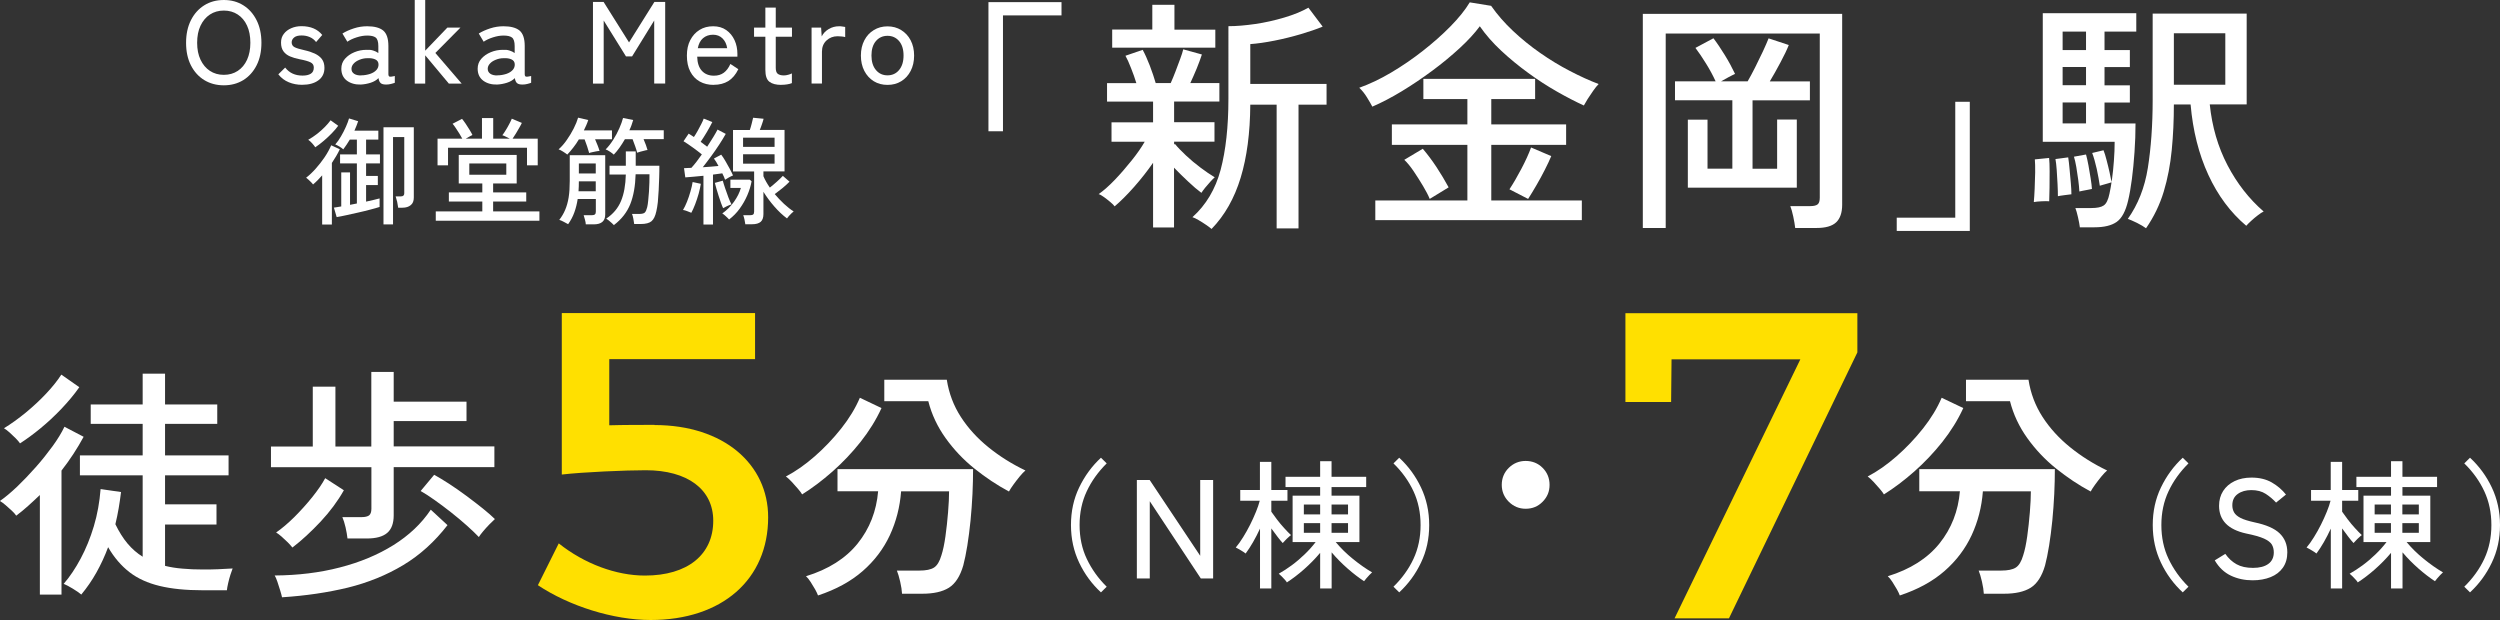 <?xml version="1.0" encoding="UTF-8"?>
<svg id="_レイヤー_2" data-name="レイヤー 2" xmlns="http://www.w3.org/2000/svg" viewBox="0 0 295.97 73.4">
  <rect x="0" y="0" width="295.97" height="73.4" fill="#333333" stroke="none"/>
  <defs>
    <style>
      .cls-1 {
        fill: #fff;
      }

      .cls-2 {
        fill: #ffe000;
      }
    </style>
  </defs>
  <g id="_レイヤー_1-2" data-name="レイヤー 1">
    <g>
      <path class="cls-1" d="M117.02,15.54V.25h8.65v1.57h-6.93v13.72h-1.72Z"/>
      <path class="cls-1" d="M136.51,26.93v-7.66c-.66.95-1.4,1.9-2.23,2.84-.83.94-1.6,1.71-2.32,2.32-.1-.14-.27-.31-.51-.51-.24-.2-.49-.4-.74-.58-.25-.18-.47-.31-.64-.36.58-.41,1.22-.97,1.91-1.69.69-.72,1.35-1.49,2-2.3s1.16-1.55,1.54-2.21h-3.93v-2.3h4.92v-2.45h-5.45v-2.19h3.47c-.17-.56-.38-1.16-.63-1.78-.24-.62-.46-1.11-.66-1.46l2.04-.7c.27.49.55,1.11.84,1.86.29.76.52,1.45.7,2.07h1.78c.19-.43.39-.9.58-1.41.19-.51.38-1.01.55-1.47s.29-.83.35-1.11l2.21.61c-.16.49-.36,1.03-.61,1.65-.25.61-.51,1.19-.76,1.73h3.44v2.19h-5.36v2.45h4.78v2.3h-4.78v.35l.09-.09c.33.41.77.86,1.31,1.37.54.51,1.12.99,1.72,1.44s1.17.84,1.69,1.15c-.12.1-.29.27-.51.51-.22.24-.43.49-.63.73-.19.24-.34.44-.44.6-.45-.33-.97-.77-1.56-1.33-.59-.55-1.15-1.1-1.68-1.65v7.08h-2.51ZM131.67,5.63v-2.13h4.75V.57h2.62v2.94h4.84v2.13h-12.21ZM143.44,27.11c-.16-.14-.38-.3-.67-.5s-.58-.38-.87-.55-.53-.29-.73-.35c1.61-1.44,2.72-3.31,3.34-5.61.61-2.3.92-5.1.92-8.4V3.1c.95,0,2.01-.09,3.18-.26,1.17-.17,2.31-.43,3.42-.76,1.12-.33,2.07-.72,2.87-1.17l1.69,2.24c-.7.29-1.56.59-2.58.89-1.02.3-2.06.56-3.12.77-1.06.21-2.02.35-2.87.41v4.72h9.03v2.45h-3.32v14.65h-2.59v-14.65h-3.12c-.02,3.34-.4,6.22-1.14,8.65-.74,2.43-1.88,4.45-3.44,6.06Z"/>
      <path class="cls-1" d="M162.47,12.63c-.14-.27-.35-.64-.63-1.09-.28-.46-.59-.84-.92-1.15,1.2-.43,2.46-1.02,3.76-1.79,1.3-.77,2.56-1.63,3.77-2.58,1.21-.95,2.31-1.92,3.28-2.91s1.73-1.93,2.27-2.83l2.53.41c.72,1.03,1.58,2.02,2.58,2.96,1,.94,2.08,1.82,3.23,2.62,1.16.81,2.33,1.52,3.53,2.14,1.19.62,2.33,1.14,3.39,1.54-.19.19-.41.46-.64.79-.23.33-.45.66-.66.98-.2.32-.35.58-.45.77-.99-.45-2.05-1-3.19-1.65-1.14-.65-2.27-1.38-3.39-2.2-1.13-.82-2.19-1.69-3.19-2.62-1-.93-1.85-1.9-2.55-2.91-.6.82-1.39,1.67-2.37,2.58-.98.9-2.06,1.8-3.25,2.68-1.19.88-2.39,1.69-3.61,2.43s-2.39,1.35-3.5,1.83ZM162.82,26.06v-2.33h10.9v-6.58h-8.94v-2.42h8.94v-3h-5.21v-2.39h13.23v2.39h-5.19v3h8.86v2.42h-8.86v6.58h10.72v2.33h-24.44ZM169.26,23.55c-.17-.43-.44-.94-.79-1.53-.35-.59-.72-1.17-1.11-1.75-.39-.57-.76-1.02-1.11-1.35l2.19-1.31c.56.66,1.11,1.39,1.63,2.18.52.8,1,1.59,1.43,2.39l-2.24,1.37ZM180.91,23.55l-2.21-1.14c.45-.68.92-1.49,1.41-2.42s.88-1.78,1.15-2.53l2.39,1.02c-.19.47-.45,1-.76,1.62-.31.61-.64,1.22-.99,1.82-.35.6-.68,1.15-.99,1.63Z"/>
      <path class="cls-1" d="M194.49,26.99V1.64h23.6v22.61c0,.93-.24,1.62-.71,2.07-.48.45-1.25.67-2.32.67h-2.53c-.04-.37-.12-.82-.23-1.35-.12-.54-.23-.95-.35-1.24h2.39c.39,0,.67-.07.84-.2s.26-.4.26-.79V3.97h-18.24v23.02h-2.71ZM199.82,22.21v-8.04h2.33v5.8h2.94v-8.1h-6.79v-2.24h4.81c-.31-.68-.68-1.37-1.12-2.08s-.86-1.34-1.27-1.88l2.13-1.14c.43.56.87,1.22,1.34,1.98.47.76.87,1.5,1.22,2.24-.17.08-.43.2-.76.38-.33.17-.63.34-.9.5h3.15c.27-.47.57-1.02.89-1.66.32-.64.63-1.27.92-1.89.29-.62.51-1.14.67-1.54l2.39.79c-.21.54-.54,1.23-.98,2.05-.44.83-.86,1.58-1.27,2.26h4.75v2.24h-6.79v8.1h2.91v-5.83h2.33v8.07h-12.91Z"/>
      <path class="cls-1" d="M224.55,27.34v-1.57h6.93v-13.72h1.72v15.29h-8.65Z"/>
      <path class="cls-1" d="M240.78,23.9c.04-.41.07-.93.1-1.57.03-.64.05-1.28.06-1.92,0-.64,0-1.16-.04-1.54l1.69-.17c.04.39.06.91.06,1.56s0,1.3-.01,1.95c-.01.65-.02,1.19-.04,1.62-.21-.02-.51-.02-.9,0-.39.02-.69.05-.9.09ZM246.23,26.9c-.04-.31-.11-.7-.22-1.18-.11-.48-.21-.84-.31-1.09h1.89c.68,0,1.17-.1,1.47-.31.3-.2.53-.67.68-1.41.1-.43.19-.98.29-1.66.1-.68.17-1.41.23-2.2.06-.79.09-1.54.09-2.26h-8.51V1.56h11.07v2.18h-3.76v2.19h3v2.01h-3v2.16h3v2.04h-3v2.48h3.67c0,1.13-.04,2.26-.12,3.39-.08,1.14-.18,2.2-.31,3.19s-.28,1.85-.45,2.56c-.29,1.24-.74,2.08-1.35,2.51-.61.43-1.49.64-2.64.64h-1.75ZM243.63,23.23c0-.37-.01-.84-.04-1.41-.03-.57-.06-1.14-.1-1.69-.04-.55-.09-.99-.15-1.3l1.51-.2c.06.37.11.83.16,1.38.05.55.1,1.1.15,1.65.05.54.07.99.07,1.34-.14.02-.4.05-.79.1-.39.05-.66.09-.82.13ZM244.19,5.93h2.77v-2.19h-2.77v2.19ZM244.19,10.09h2.77v-2.16h-2.77v2.16ZM244.19,14.61h2.77v-2.48h-2.77v2.48ZM246.17,22.65c-.02-.39-.06-.84-.13-1.35-.07-.51-.15-1.02-.23-1.53-.09-.5-.18-.91-.28-1.22l1.43-.26c.1.35.19.78.29,1.3.1.52.18,1.03.26,1.53.08.5.13.92.15,1.25-.08.02-.22.05-.44.09-.21.04-.42.08-.63.12-.2.04-.34.07-.42.09ZM248.59,21.98c-.08-.56-.2-1.22-.36-1.98-.17-.76-.35-1.39-.54-1.89l1.34-.32c.12.29.24.67.36,1.15.13.48.24.95.35,1.43.11.48.19.88.25,1.21-.06.02-.19.06-.39.12-.2.06-.4.12-.6.17-.19.06-.33.1-.41.12ZM254.06,27.02c-.25-.19-.61-.4-1.06-.63-.46-.22-.82-.38-1.09-.48,1.2-1.69,2-3.7,2.37-6.04s.57-5.03.57-8.06V1.61h11.13v10.75h-4.37c.27,2.64.97,5.04,2.1,7.2,1.13,2.16,2.55,3.98,4.28,5.48-.17.08-.4.22-.68.44-.28.21-.55.44-.8.67-.25.23-.45.43-.58.58-1.86-1.57-3.36-3.58-4.49-6.03-1.13-2.45-1.83-5.22-2.1-8.33h-1.98c0,1.85-.08,3.64-.25,5.38s-.48,3.38-.95,4.94c-.47,1.55-1.17,3-2.1,4.34ZM257.36,10.03h6.09V3.94h-6.09v6.09Z"/>
    </g>
    <g>
      <path class="cls-1" d="M26.5,10.1c-.87,0-1.65-.21-2.32-.62s-1.2-1-1.58-1.75-.57-1.64-.57-2.66.19-1.91.57-2.67c.38-.76.91-1.35,1.58-1.77s1.44-.63,2.32-.63,1.64.21,2.31.63c.67.42,1.19,1.01,1.57,1.77.38.76.57,1.65.57,2.67s-.19,1.91-.57,2.66-.91,1.34-1.57,1.75c-.67.41-1.44.62-2.31.62ZM26.5,8.86c.63,0,1.18-.16,1.65-.47.47-.31.84-.75,1.1-1.32.26-.57.39-1.24.39-2.01s-.13-1.46-.39-2.02c-.26-.57-.63-1.01-1.1-1.32s-1.02-.47-1.65-.47-1.18.16-1.65.47c-.47.31-.84.75-1.11,1.32-.27.57-.4,1.24-.4,2.02s.13,1.44.4,2.01c.27.57.64,1.01,1.11,1.32.47.31,1.02.47,1.65.47Z"/>
      <path class="cls-1" d="M35.76,10.04c-.56,0-1.09-.1-1.57-.3-.49-.2-.9-.51-1.24-.94l.81-.8c.5.64,1.18.95,2.06.95.4,0,.73-.07.97-.22.24-.15.36-.39.36-.73,0-.28-.12-.48-.37-.61-.25-.13-.69-.26-1.33-.38-.41-.08-.78-.19-1.11-.33-.33-.14-.59-.34-.78-.6-.19-.26-.29-.6-.29-1.03s.11-.75.33-1.04c.22-.29.51-.51.88-.67.36-.16.77-.24,1.21-.24,1.08,0,1.9.35,2.46,1.04l-.73.84c-.2-.27-.45-.46-.75-.59s-.62-.19-.97-.19c-.4,0-.69.08-.88.24-.19.16-.29.35-.29.57,0,.26.11.45.33.57.22.12.62.24,1.2.37.46.1.87.24,1.22.4.35.17.63.38.83.65.2.27.3.61.3,1.04,0,.63-.24,1.13-.73,1.48-.48.35-1.12.52-1.91.52Z"/>
      <path class="cls-1" d="M42.73,10.01c-.67.02-1.23-.14-1.66-.46-.44-.33-.66-.8-.66-1.42,0-.45.14-.84.43-1.17s.66-.59,1.12-.78.93-.28,1.42-.28c.29-.02.55,0,.79.08.24.07.45.17.62.3v-.83c0-.51-.11-.85-.32-1.01-.22-.16-.55-.23-1-.23-.39,0-.8.07-1.24.21-.44.14-.81.31-1.11.52l-.58-.97c.38-.24.83-.44,1.35-.61.52-.17,1.05-.25,1.58-.25.85,0,1.48.17,1.89.5.41.34.62.95.62,1.83v3.33c0,.17.05.28.14.3.09.03.3,0,.62-.07v.8c-.12.05-.27.09-.46.14-.18.05-.37.07-.57.07-.29,0-.51-.05-.64-.17-.13-.11-.22-.31-.26-.59-.25.25-.56.43-.94.55-.38.12-.76.19-1.15.21ZM42.75,8.92c.39,0,.74-.07,1.06-.17.32-.11.57-.26.75-.46.18-.2.27-.43.25-.71-.02-.26-.15-.44-.39-.55-.24-.11-.55-.16-.93-.14-.34,0-.65.07-.94.19-.29.12-.51.26-.68.45-.17.18-.26.39-.26.62,0,.26.11.45.32.59.2.13.48.2.83.19Z"/>
      <path class="cls-1" d="M49.1,9.9V0h1.24v6l2.62-2.73h1.55l-2.97,3,3.12,3.63h-1.52l-2.8-3.35v3.35h-1.24Z"/>
      <path class="cls-1" d="M58.87,10.01c-.67.02-1.23-.14-1.66-.46-.44-.33-.66-.8-.66-1.42,0-.45.14-.84.43-1.17s.66-.59,1.12-.78.93-.28,1.42-.28c.29-.02.55,0,.79.08.24.07.45.17.62.3v-.83c0-.51-.11-.85-.32-1.01-.22-.16-.55-.23-1-.23-.39,0-.8.07-1.24.21-.44.14-.81.31-1.11.52l-.58-.97c.38-.24.83-.44,1.35-.61.52-.17,1.05-.25,1.58-.25.85,0,1.48.17,1.89.5.41.34.62.95.62,1.83v3.33c0,.17.05.28.14.3.09.03.3,0,.62-.07v.8c-.12.05-.27.09-.46.14-.18.05-.37.07-.57.07-.29,0-.51-.05-.64-.17-.13-.11-.22-.31-.26-.59-.25.25-.56.43-.94.55-.38.12-.76.19-1.15.21ZM58.88,8.92c.39,0,.74-.07,1.06-.17.32-.11.57-.26.75-.46.18-.2.27-.43.25-.71-.02-.26-.15-.44-.39-.55-.24-.11-.55-.16-.93-.14-.34,0-.65.07-.94.19-.29.12-.51.26-.68.45-.17.18-.26.39-.26.62,0,.26.11.45.32.59.2.13.48.2.83.19Z"/>
      <path class="cls-1" d="M70.2,9.9V.23h1.26l3.01,4.79,3-4.79h1.28v9.66h-1.3V2.43l-2.62,4.25h-.72l-2.64-4.25v7.47h-1.27Z"/>
      <path class="cls-1" d="M84.5,10.05c-.63,0-1.18-.13-1.66-.4-.48-.27-.85-.66-1.12-1.18-.27-.52-.4-1.15-.4-1.88s.13-1.32.4-1.84c.27-.52.63-.92,1.1-1.21.46-.29,1-.43,1.61-.43s1.12.15,1.55.45c.43.3.75.7.98,1.19.23.5.34,1.04.34,1.63v.33h-4.76c.02.74.2,1.29.56,1.68.35.38.83.57,1.42.57.47,0,.86-.12,1.17-.35.31-.23.57-.57.78-1.04l.94.62c-.31.64-.71,1.11-1.19,1.41-.48.29-1.05.44-1.71.44ZM82.61,5.71h3.48c-.07-.48-.26-.87-.55-1.16-.29-.29-.67-.44-1.12-.44-.48,0-.87.14-1.19.41s-.52.67-.62,1.19Z"/>
      <path class="cls-1" d="M92.51,10.05c-.63,0-1.1-.12-1.42-.37-.32-.24-.48-.71-.48-1.4v-3.93h-1.34v-1.08h1.34V.9h1.23v2.37h1.92v1.08h-1.92v3.67c0,.36.08.6.24.72.16.12.4.19.72.19.17,0,.34-.03.52-.08.18-.05.32-.1.43-.16v1.15c-.15.06-.34.12-.57.15-.23.04-.46.05-.68.05Z"/>
      <path class="cls-1" d="M96.08,9.9V3.27h1.13l.07,1.04c.18-.36.46-.65.83-.87s.78-.33,1.21-.33c.15,0,.29,0,.41.03s.24.04.33.05v1.2c-.1-.03-.23-.05-.39-.07-.16-.02-.33-.03-.51-.03-.52,0-.95.17-1.31.5s-.54.78-.54,1.32v3.78h-1.24Z"/>
      <path class="cls-1" d="M105.07,10.05c-.61,0-1.15-.14-1.62-.43-.47-.29-.85-.7-1.12-1.22s-.41-1.13-.41-1.82.14-1.29.41-1.81c.27-.52.64-.92,1.12-1.21.47-.29,1.01-.44,1.62-.44s1.15.15,1.62.44c.47.29.85.69,1.12,1.21.27.52.41,1.12.41,1.81s-.14,1.3-.41,1.82c-.27.52-.64.93-1.12,1.22-.47.29-1.01.43-1.62.43ZM105.07,8.92c.56,0,1.02-.21,1.37-.63.35-.42.53-.99.53-1.72s-.18-1.3-.53-1.71c-.35-.41-.81-.62-1.37-.62s-1.02.21-1.37.62c-.35.41-.53.98-.53,1.71s.18,1.3.53,1.72c.35.42.81.63,1.37.63Z"/>
      <path class="cls-1" d="M38.14,26.57v-5.81c-.18.19-.35.38-.53.57-.18.18-.36.35-.55.51-.04-.06-.11-.15-.21-.25s-.22-.21-.33-.32c-.12-.11-.21-.18-.28-.23.38-.29.76-.65,1.14-1.08.38-.42.73-.88,1.06-1.36.32-.48.58-.95.77-1.4l1.02.47c-.13.27-.27.54-.43.81-.16.27-.33.54-.51.81v7.29h-1.15ZM37.32,17.43c-.09-.14-.21-.29-.37-.47s-.31-.31-.46-.41c.36-.2.71-.44,1.05-.7.34-.27.65-.54.92-.82.28-.28.5-.55.68-.79l.9.65c-.2.28-.45.57-.75.88s-.62.61-.96.9c-.34.29-.68.55-1.01.77ZM39.86,25.71l-.33-1.13c.11-.02.24-.04.39-.06.15-.02.31-.05.48-.08v-4.03h1.04v3.84c.13-.03.26-.05.4-.08.14-.02.28-.05.41-.08v-4.75h-1.99v-1.06h1.99v-1.75h-.84c-.12.2-.25.4-.38.6-.13.2-.26.38-.39.55-.1-.1-.26-.21-.47-.34-.21-.12-.37-.2-.48-.24.24-.27.47-.59.68-.96.22-.37.41-.75.58-1.13.17-.38.29-.71.37-.99l1.08.33c-.11.34-.26.71-.44,1.12h2.83v1.06h-1.45v1.75h1.64v1.06h-1.64v1.49h1.39v1.08h-1.39v1.96c.33-.07.64-.14.92-.21.28-.06.51-.12.68-.17v1.01c-.31.1-.69.21-1.13.32-.44.12-.9.23-1.39.34-.48.11-.95.21-1.39.31s-.83.17-1.16.23ZM45.4,26.57v-11.5h3.59v8.32c0,.4-.12.71-.37.9-.24.2-.57.3-.97.3h-.51c-.03-.21-.07-.44-.12-.7-.06-.25-.12-.47-.18-.64h.62c.27,0,.4-.12.4-.37v-6.65h-1.33v10.34h-1.13Z"/>
      <path class="cls-1" d="M51.59,26.13v-1.1h5.51v-1.17h-3.96v-1.08h3.96v-1.06h-2.79v-3.38h6.86v3.38h-2.79v1.06h3.92v1.08h-3.92v1.17h5.48v1.1h-12.27ZM51.8,19.57v-3.15h2.93c-.09-.17-.21-.38-.35-.61-.14-.23-.29-.45-.43-.66s-.26-.38-.37-.5l1.12-.58c.12.14.26.33.43.58s.33.5.48.75c.15.25.26.44.32.58-.08.04-.2.1-.36.19-.16.09-.3.17-.44.25h1.93v-2.44h1.33v2.44h1.97c-.15-.07-.31-.15-.48-.24-.17-.09-.31-.14-.41-.17.13-.17.27-.37.41-.61.15-.24.29-.48.41-.72.13-.24.23-.45.3-.63l1.19.5c-.06.14-.16.32-.29.55-.13.23-.27.46-.41.7-.15.24-.28.45-.4.62h2.98v3.15h-1.27v-2.08h-9.35v2.08h-1.27ZM55.56,20.69h4.38v-1.34h-4.38v1.34Z"/>
      <path class="cls-1" d="M67.15,18.29c-.12-.09-.28-.21-.49-.34-.21-.13-.38-.22-.53-.27.34-.3.67-.67.97-1.11.31-.44.58-.89.82-1.36.24-.47.41-.9.52-1.28l1.2.28c-.06.2-.14.4-.23.61-.09.2-.19.41-.29.62h3.33v1.05h-2c.1.23.2.47.3.72s.17.47.23.66c-.1,0-.23.02-.4.05-.17.03-.32.07-.48.1s-.27.07-.35.1c-.06-.23-.15-.5-.24-.79-.1-.3-.2-.58-.3-.83h-.68c-.2.34-.42.67-.66.97-.24.31-.48.59-.72.84ZM69.35,26.56c0-.15-.04-.33-.1-.56-.06-.23-.11-.4-.15-.52h.94c.18,0,.31-.03.39-.1s.11-.18.11-.34v-1.48h-2.15c-.08.54-.21,1.07-.39,1.57-.18.51-.43.97-.74,1.41-.13-.07-.3-.17-.52-.28-.22-.12-.39-.19-.53-.23.29-.37.52-.76.7-1.19.18-.42.32-.91.41-1.47.09-.56.13-1.21.13-1.95v-3.05h4.2v7.03c0,.77-.45,1.16-1.35,1.16h-.94ZM68.49,22.64h2.04v-1.17h-2c0,.4-.01.79-.04,1.17ZM68.53,20.54h2v-1.19h-2v1.19ZM72.66,18.3c-.11-.1-.26-.22-.46-.35s-.37-.22-.5-.26c.32-.32.62-.7.9-1.15.28-.44.52-.89.72-1.35.2-.46.35-.86.44-1.22l1.2.24c-.06.19-.12.39-.19.59-.07.2-.16.41-.26.62h4.07v1.05h-2.39c.1.23.19.46.28.7.08.23.15.43.19.59-.1,0-.23.04-.39.08-.16.04-.32.08-.47.12-.15.04-.27.08-.37.12-.05-.2-.12-.46-.23-.76-.11-.3-.21-.58-.31-.84h-.91c-.2.35-.41.68-.63.99-.22.31-.45.59-.68.83ZM72.7,26.67c-.06-.07-.16-.16-.28-.27-.12-.11-.24-.21-.36-.31-.12-.1-.22-.17-.29-.21.82-.54,1.4-1.24,1.75-2.08.35-.84.54-1.89.57-3.14h-1.93v-1.04h1.93v-1.7h1.17v1.7h2.8c0,.41,0,.87-.02,1.37-.01.5-.03,1.01-.06,1.51s-.06.98-.1,1.42c-.05.44-.11.81-.18,1.1-.12.56-.31.95-.57,1.17s-.69.33-1.28.33h-.77c-.02-.16-.05-.36-.1-.62-.05-.26-.1-.45-.16-.57h.83c.35,0,.58-.06.69-.17.11-.11.2-.32.28-.63.05-.21.09-.48.12-.8s.07-.67.09-1.04.04-.73.05-1.09c0-.36.01-.68.01-.97h-1.64c-.04,1.39-.25,2.57-.63,3.53-.39.97-1.03,1.79-1.92,2.47Z"/>
      <path class="cls-1" d="M81.84,25.19c-.12-.05-.28-.11-.48-.19-.2-.08-.37-.13-.5-.14.16-.26.31-.58.47-.97.16-.39.29-.8.41-1.21.12-.42.21-.79.26-1.13l.97.21c-.06.36-.14.75-.26,1.18-.12.43-.26.84-.41,1.24s-.31.74-.46,1.02ZM83.28,26.58v-5.77c-.41.04-.8.07-1.17.11-.38.04-.7.06-.98.08l-.15-1.09c.12,0,.25-.02.4-.02.15,0,.3-.01.47-.02.37-.4.78-.92,1.24-1.59-.3-.25-.66-.52-1.06-.81-.4-.29-.77-.54-1.11-.75l.61-.9c.1.07.2.13.3.19.1.06.21.13.32.21.15-.22.3-.47.45-.74s.29-.54.42-.79.23-.47.29-.65l1.02.41c-.18.37-.4.76-.65,1.19-.25.42-.49.8-.73,1.15.14.1.27.2.4.3s.25.19.37.28c.27-.41.51-.79.73-1.15.22-.36.38-.65.5-.88l.97.51c-.2.37-.46.78-.76,1.25s-.63.93-.97,1.4c-.35.47-.67.9-.99,1.3.33-.02.66-.04.98-.07.32-.03.62-.06.88-.08-.18-.35-.36-.64-.54-.88l.86-.46c.16.2.32.45.49.74.17.29.34.59.5.89s.3.58.41.83c-.12.05-.28.12-.48.23-.2.11-.35.2-.46.28-.07-.22-.18-.47-.33-.76-.16.02-.33.04-.51.07s-.38.06-.59.08v5.91h-1.12ZM85.61,24.65c-.07-.16-.16-.36-.25-.62-.09-.26-.18-.53-.28-.83-.09-.29-.18-.58-.26-.85-.08-.27-.14-.5-.19-.7l.94-.26c.06.24.16.54.28.9s.25.72.38,1.07c.13.35.26.63.37.84-.14.04-.31.1-.5.19-.2.09-.36.18-.49.25ZM86.31,25.98c-.09-.1-.21-.23-.37-.37-.15-.15-.3-.26-.43-.34.53-.38,1-.84,1.39-1.39.39-.55.66-1.09.81-1.63h-1.24v-.98h2.29l.22.19c-.1.55-.27,1.11-.51,1.66-.24.56-.54,1.08-.9,1.58-.36.5-.78.92-1.25,1.28ZM88.24,26.57c-.02-.16-.05-.35-.1-.57s-.1-.4-.15-.52h.79c.18,0,.31-.03.39-.09.07-.06.11-.18.11-.35v-4.74h-2.5v-4.91h1.99c.07-.21.15-.46.22-.75.07-.29.13-.52.17-.7l1.24.12c-.04.17-.1.38-.19.63-.09.26-.17.49-.26.69h2.93v4.91h-2.5v.57c.09.22.2.44.33.67.13.23.27.45.43.68.27-.21.55-.45.83-.7.29-.26.53-.49.71-.69l.79.69c-.22.23-.5.48-.82.75-.33.27-.64.51-.93.72.34.4.7.79,1.09,1.15.39.36.77.67,1.15.9-.06.05-.15.12-.26.23-.11.11-.21.21-.31.32s-.17.2-.22.28c-.51-.38-1-.84-1.49-1.4-.49-.56-.92-1.14-1.3-1.75v2.64c0,.41-.11.72-.32.91-.22.19-.56.29-1.04.29h-.77ZM87.97,17.39h3.73v-1.09h-3.73v1.09ZM87.97,19.38h3.73v-1.12h-3.73v1.12Z"/>
    </g>
    <g>
      <path class="cls-1" d="M4.72,70.37v-11.77c-.47.45-.93.88-1.4,1.3-.47.42-.93.8-1.4,1.15-.1-.16-.27-.35-.51-.58s-.5-.46-.76-.68c-.26-.22-.48-.38-.66-.48.62-.43,1.3-1,2.04-1.7.74-.71,1.47-1.48,2.2-2.3s1.39-1.66,2-2.49c.6-.83,1.07-1.6,1.4-2.3l2.27,1.19c-.37.68-.77,1.36-1.21,2.03s-.91,1.33-1.41,1.97v14.68h-2.56ZM2.36,52.48c-.1-.16-.27-.35-.51-.6-.24-.24-.49-.48-.74-.7-.25-.22-.47-.38-.64-.48.85-.52,1.72-1.15,2.59-1.86.87-.72,1.68-1.47,2.42-2.26.74-.79,1.33-1.53,1.78-2.23l2.13,1.49c-.6.86-1.31,1.7-2.11,2.55-.81.85-1.64,1.62-2.49,2.32-.85.7-1.66,1.29-2.42,1.78ZM9.64,70.4c-.25-.21-.59-.45-1.02-.71-.43-.26-.79-.45-1.08-.57.72-.83,1.39-1.83,2.01-2.99.62-1.16,1.14-2.43,1.56-3.83.42-1.4.68-2.87.8-4.4l2.42.35c-.08.64-.17,1.28-.28,1.92-.11.64-.24,1.27-.39,1.89.43.89.91,1.66,1.44,2.29.53.63,1.13,1.15,1.79,1.56v-9.64h-7.43v-2.36h7.43v-3.73h-6.15v-2.3h6.15v-3.64h2.65v3.64h6.18v2.3h-6.18v3.73h7.52v2.36h-7.52v3.44h6.09v2.39h-6.09v4.89c.64.16,1.33.27,2.08.33.75.07,1.54.1,2.37.1.62,0,1.23,0,1.82-.03.59-.02,1.17-.05,1.73-.09-.06.14-.14.37-.25.71-.11.34-.2.68-.28,1.03-.08.35-.13.63-.15.84h-2.88c-1.98,0-3.68-.17-5.08-.51-1.41-.34-2.6-.88-3.57-1.63s-1.82-1.73-2.53-2.96c-.39,1.05-.85,2.04-1.38,2.99s-1.13,1.81-1.79,2.61Z"/>
      <path class="cls-1" d="M41.14,63.76c-.04-.39-.12-.83-.23-1.33-.12-.5-.24-.9-.38-1.21h2.3c.39,0,.67-.07.86-.2.18-.14.28-.4.28-.79v-4.92h-11.89v-2.45h4.95v-7.08h2.68v7.08h4.25v-8.83h2.65v3.52h8.62v2.3h-8.62v3h11.92v2.45h-11.92v5.71c0,.95-.26,1.65-.77,2.08-.51.44-1.32.66-2.4.66h-2.3ZM33.39,70.72c-.04-.19-.11-.47-.22-.82-.11-.35-.22-.7-.33-1.03-.12-.34-.22-.59-.32-.74,2.76-.02,5.33-.33,7.71-.95,2.38-.61,4.49-1.49,6.34-2.64,1.84-1.15,3.32-2.54,4.43-4.2l1.98,1.83c-1.52,1.96-3.26,3.54-5.24,4.73-1.98,1.19-4.17,2.08-6.57,2.67-2.4.58-4.99.96-7.76,1.14ZM34.61,64.81c-.14-.17-.32-.38-.55-.61-.23-.23-.48-.46-.73-.68-.25-.22-.47-.38-.64-.48.68-.47,1.4-1.08,2.16-1.83.76-.76,1.47-1.55,2.13-2.37.66-.83,1.17-1.57,1.52-2.23l2.21,1.43c-.72,1.28-1.64,2.52-2.75,3.71-1.12,1.19-2.23,2.22-3.34,3.07ZM56.69,63.58c-.37-.39-.84-.84-1.41-1.35s-1.19-1.03-1.86-1.56-1.32-1.01-1.95-1.46c-.63-.45-1.19-.81-1.67-1.08l1.6-1.92c.5.27,1.09.63,1.76,1.06.67.44,1.35.91,2.05,1.43s1.35,1.02,1.95,1.5c.6.49,1.08.9,1.43,1.25-.17.16-.39.37-.66.64-.26.27-.51.54-.74.82-.23.27-.4.5-.5.67Z"/>
      <path class="cls-2" d="M77.49,50.32c8.19,0,13.45,4.64,13.45,10.92,0,7.37-5.46,12.16-13.91,12.16-4.43,0-9.64-1.65-13.35-4.12l2.47-4.95c3.04,2.42,6.8,3.81,10.2,3.81,5.05,0,8.09-2.47,8.09-6.49,0-3.71-3.04-5.98-7.99-5.98-2.32,0-7.37.21-9.94.51v-19.12h22.88v5.46h-17.26v7.83c1.6-.05,3.97-.05,5.36-.05Z"/>
      <path class="cls-1" d="M94.97,58.54c-.1-.17-.26-.4-.5-.67-.23-.27-.48-.54-.73-.82-.25-.27-.49-.49-.7-.64,1.15-.6,2.29-1.4,3.42-2.39s2.18-2.09,3.13-3.29c.95-1.2,1.69-2.42,2.21-3.64l2.56,1.22c-.64,1.4-1.47,2.73-2.48,4.01-1.01,1.27-2.12,2.44-3.32,3.5-1.2,1.06-2.41,1.97-3.61,2.72ZM96.84,70.49c-.06-.17-.17-.41-.33-.7-.17-.29-.35-.59-.54-.89-.19-.3-.38-.53-.55-.68,2.66-.82,4.7-2.11,6.12-3.88,1.42-1.77,2.22-3.83,2.42-6.18h-4.81v-2.62h16.05c0,.89-.02,1.87-.07,2.93-.05,1.06-.13,2.11-.23,3.16-.11,1.05-.23,2.04-.38,2.96-.15.92-.31,1.71-.48,2.35-.37,1.28-.94,2.16-1.7,2.64-.77.48-1.82.71-3.16.71h-2.39c-.02-.39-.09-.87-.22-1.43-.13-.56-.26-1-.39-1.31h2.65c.8,0,1.38-.12,1.75-.36.37-.24.66-.72.87-1.44.19-.58.35-1.33.48-2.26s.23-1.87.31-2.84c.08-.97.12-1.8.12-2.48h-5.68c-.14,1.85-.58,3.57-1.33,5.19-.75,1.61-1.82,3.03-3.22,4.25-1.4,1.22-3.16,2.18-5.27,2.88ZM119.45,58.19c-1.42-.76-2.78-1.67-4.09-2.72s-2.45-2.26-3.41-3.6c-.96-1.34-1.65-2.8-2.05-4.37h-5.21v-2.54h7.4c.25,1.61.81,3.08,1.67,4.41s1.95,2.52,3.26,3.58,2.77,1.98,4.38,2.75c-.19.16-.42.39-.68.71s-.51.64-.74.96c-.23.32-.41.59-.52.8Z"/>
      <path class="cls-1" d="M130.34,70.13c-1.08-1-1.94-2.17-2.58-3.52s-.97-2.83-.97-4.45.32-3.1.97-4.45,1.5-2.52,2.58-3.52l.68.67c-1.01,1-1.8,2.1-2.36,3.3-.57,1.21-.85,2.54-.85,4s.28,2.8.85,4c.57,1.2,1.35,2.31,2.36,3.3l-.68.67Z"/>
      <path class="cls-1" d="M134.59,68.48v-11.65h1.52l5.98,8.97v-8.97h1.53v11.65h-1.46l-6.04-9.14v9.14h-1.52Z"/>
      <path class="cls-1" d="M149.17,69.64v-7.06c-.53,1.15-1.1,2.14-1.7,2.95-.12-.1-.31-.23-.57-.38s-.46-.27-.6-.33c.29-.34.58-.75.87-1.22.29-.47.57-.96.83-1.48s.49-1.03.69-1.52c.2-.49.35-.93.45-1.32h-2.31v-1.27h2.33v-3.33h1.35v3.33h1.91v1.27h-1.91v1.3c.18.25.4.56.67.92.27.36.56.7.86,1.03s.57.61.8.82c-.08.06-.19.14-.32.27-.14.12-.27.25-.39.38-.12.13-.21.22-.27.29-.18-.19-.39-.44-.63-.76-.24-.32-.48-.64-.72-.97v7.11h-1.35ZM156.29,69.68v-4.23c-.58.69-1.22,1.34-1.91,1.95s-1.38,1.13-2.03,1.55c-.04-.09-.13-.2-.25-.33-.12-.13-.25-.27-.38-.4-.13-.13-.24-.23-.33-.3.5-.28,1.01-.61,1.54-1,.53-.39,1.03-.82,1.52-1.29.49-.47.93-.96,1.31-1.46h-2.73v-5.49h3.26v-1.02h-4.1v-1.21h4.1v-1.85h1.35v1.85h4.1v1.21h-4.1v1.02h3.3v5.49h-2.81c.59.71,1.27,1.38,2.05,2.01.78.63,1.53,1.16,2.26,1.58-.08.07-.18.17-.31.3-.13.13-.25.27-.37.41-.12.14-.21.25-.27.34-.62-.41-1.28-.91-1.96-1.51s-1.31-1.23-1.88-1.91v4.28h-1.35ZM154.36,60.9h1.93v-1.17h-1.93v1.17ZM154.36,63.08h1.93v-1.15h-1.93v1.15ZM157.64,60.9h1.95v-1.17h-1.95v1.17ZM157.64,63.08h1.95v-1.15h-1.95v1.15Z"/>
      <path class="cls-1" d="M165.65,70.13l-.68-.67c1.02-1,1.81-2.1,2.37-3.3.56-1.2.84-2.54.84-4s-.28-2.8-.84-4c-.56-1.2-1.35-2.31-2.37-3.3l.68-.67c1.08,1,1.94,2.17,2.58,3.52.64,1.35.97,2.83.97,4.45s-.32,3.1-.97,4.45c-.64,1.35-1.5,2.52-2.58,3.52Z"/>
      <path class="cls-1" d="M180.62,60.23c-.78,0-1.44-.28-2-.83-.55-.55-.83-1.22-.83-2s.28-1.47.83-2.01c.55-.54,1.22-.82,2-.82s1.47.27,2.01.82c.54.54.82,1.21.82,2.01s-.27,1.44-.82,2-1.21.83-2.01.83Z"/>
      <path class="cls-2" d="M219.89,37.08v4.64l-15.2,31.48h-6.44l14.89-30.66h-15.25l-.05,5.05h-5.41v-10.51h27.47Z"/>
      <path class="cls-1" d="M223.04,58.54c-.1-.17-.26-.4-.5-.67-.23-.27-.48-.54-.73-.82-.25-.27-.49-.49-.7-.64,1.15-.6,2.29-1.4,3.42-2.39s2.18-2.09,3.13-3.29c.95-1.2,1.69-2.42,2.21-3.64l2.56,1.22c-.64,1.4-1.47,2.73-2.48,4.01-1.01,1.27-2.12,2.44-3.32,3.5-1.2,1.06-2.41,1.97-3.61,2.72ZM224.91,70.49c-.06-.17-.17-.41-.33-.7-.17-.29-.35-.59-.54-.89-.19-.3-.38-.53-.55-.68,2.66-.82,4.7-2.11,6.12-3.88,1.42-1.77,2.22-3.83,2.42-6.18h-4.81v-2.62h16.05c0,.89-.02,1.87-.07,2.93-.05,1.06-.13,2.11-.23,3.16-.11,1.05-.23,2.04-.38,2.96-.15.92-.31,1.71-.48,2.35-.37,1.28-.94,2.16-1.7,2.64-.77.48-1.82.71-3.16.71h-2.39c-.02-.39-.09-.87-.22-1.43-.13-.56-.26-1-.39-1.31h2.65c.8,0,1.38-.12,1.75-.36.37-.24.66-.72.87-1.44.19-.58.35-1.33.48-2.26s.23-1.87.31-2.84c.08-.97.12-1.8.12-2.48h-5.68c-.14,1.85-.58,3.57-1.33,5.19-.75,1.61-1.82,3.03-3.22,4.25s-3.16,2.18-5.27,2.88ZM247.51,58.19c-1.42-.76-2.78-1.67-4.09-2.72s-2.45-2.26-3.41-3.6c-.96-1.34-1.65-2.8-2.05-4.37h-5.21v-2.54h7.4c.25,1.61.81,3.08,1.67,4.41s1.95,2.52,3.26,3.58,2.77,1.98,4.38,2.75c-.19.16-.42.39-.68.71s-.51.64-.74.96c-.23.32-.41.59-.52.8Z"/>
      <path class="cls-1" d="M258.41,70.13c-1.08-1-1.94-2.17-2.58-3.52s-.97-2.83-.97-4.45.32-3.1.97-4.45,1.5-2.52,2.58-3.52l.68.67c-1.01,1-1.8,2.1-2.36,3.3-.57,1.21-.85,2.54-.85,4s.28,2.8.85,4c.57,1.2,1.35,2.31,2.36,3.3l-.68.67Z"/>
      <path class="cls-1" d="M266.68,68.7c-.93,0-1.79-.18-2.57-.55-.78-.37-1.42-.97-1.91-1.81l1.25-.77c.37.53.81.94,1.33,1.23.52.29,1.17.43,1.95.43s1.38-.16,1.81-.47c.43-.31.65-.77.65-1.37,0-.35-.08-.66-.23-.92-.16-.26-.47-.5-.93-.71-.47-.21-1.17-.41-2.11-.6-2.14-.47-3.21-1.56-3.21-3.28,0-.67.16-1.25.48-1.75.32-.5.77-.89,1.35-1.17.58-.28,1.25-.42,2.01-.42.93,0,1.73.19,2.41.58.67.39,1.23.87,1.67,1.43l-1.17.95c-.36-.39-.76-.73-1.22-1.03s-1.03-.45-1.71-.45c-.64,0-1.18.15-1.61.46-.43.31-.64.75-.64,1.34,0,.31.07.59.21.84.14.25.4.47.77.66s.93.36,1.65.52c1.38.29,2.37.72,2.97,1.3s.91,1.33.91,2.25c0,.71-.17,1.31-.52,1.81s-.83.87-1.45,1.12c-.62.25-1.33.38-2.14.38Z"/>
      <path class="cls-1" d="M275.94,69.64v-7.06c-.53,1.15-1.1,2.14-1.7,2.95-.12-.1-.31-.23-.57-.38s-.46-.27-.6-.33c.29-.34.58-.75.87-1.22.29-.47.57-.96.83-1.48s.49-1.03.69-1.52c.2-.49.35-.93.45-1.32h-2.31v-1.27h2.33v-3.33h1.35v3.33h1.91v1.27h-1.91v1.3c.18.25.4.56.67.92.27.36.56.7.86,1.03s.57.61.8.82c-.08.06-.19.14-.32.27-.14.12-.27.25-.39.38-.12.13-.21.22-.27.29-.18-.19-.39-.44-.63-.76-.24-.32-.48-.64-.72-.97v7.11h-1.35ZM283.07,69.68v-4.23c-.58.69-1.22,1.34-1.91,1.95s-1.38,1.13-2.03,1.55c-.04-.09-.13-.2-.25-.33-.12-.13-.25-.27-.38-.4-.13-.13-.24-.23-.33-.3.5-.28,1.01-.61,1.54-1,.53-.39,1.03-.82,1.52-1.29.49-.47.93-.96,1.31-1.46h-2.73v-5.49h3.26v-1.02h-4.1v-1.21h4.1v-1.85h1.35v1.85h4.1v1.21h-4.1v1.02h3.3v5.49h-2.81c.59.71,1.27,1.38,2.05,2.01.78.63,1.53,1.16,2.26,1.58-.08.07-.18.17-.31.3-.13.13-.25.27-.37.41-.12.14-.21.25-.27.34-.62-.41-1.28-.91-1.96-1.51s-1.31-1.23-1.88-1.91v4.28h-1.35ZM281.13,60.9h1.93v-1.17h-1.93v1.17ZM281.13,63.08h1.93v-1.15h-1.93v1.15ZM284.41,60.9h1.95v-1.17h-1.95v1.17ZM284.41,63.08h1.95v-1.15h-1.95v1.15Z"/>
      <path class="cls-1" d="M292.42,70.13l-.68-.67c1.02-1,1.81-2.1,2.37-3.3.56-1.2.84-2.54.84-4s-.28-2.8-.84-4c-.56-1.2-1.35-2.31-2.37-3.3l.68-.67c1.08,1,1.94,2.17,2.58,3.52.64,1.35.97,2.83.97,4.45s-.32,3.1-.97,4.45c-.64,1.35-1.5,2.52-2.58,3.52Z"/>
    </g>
  </g>
</svg>